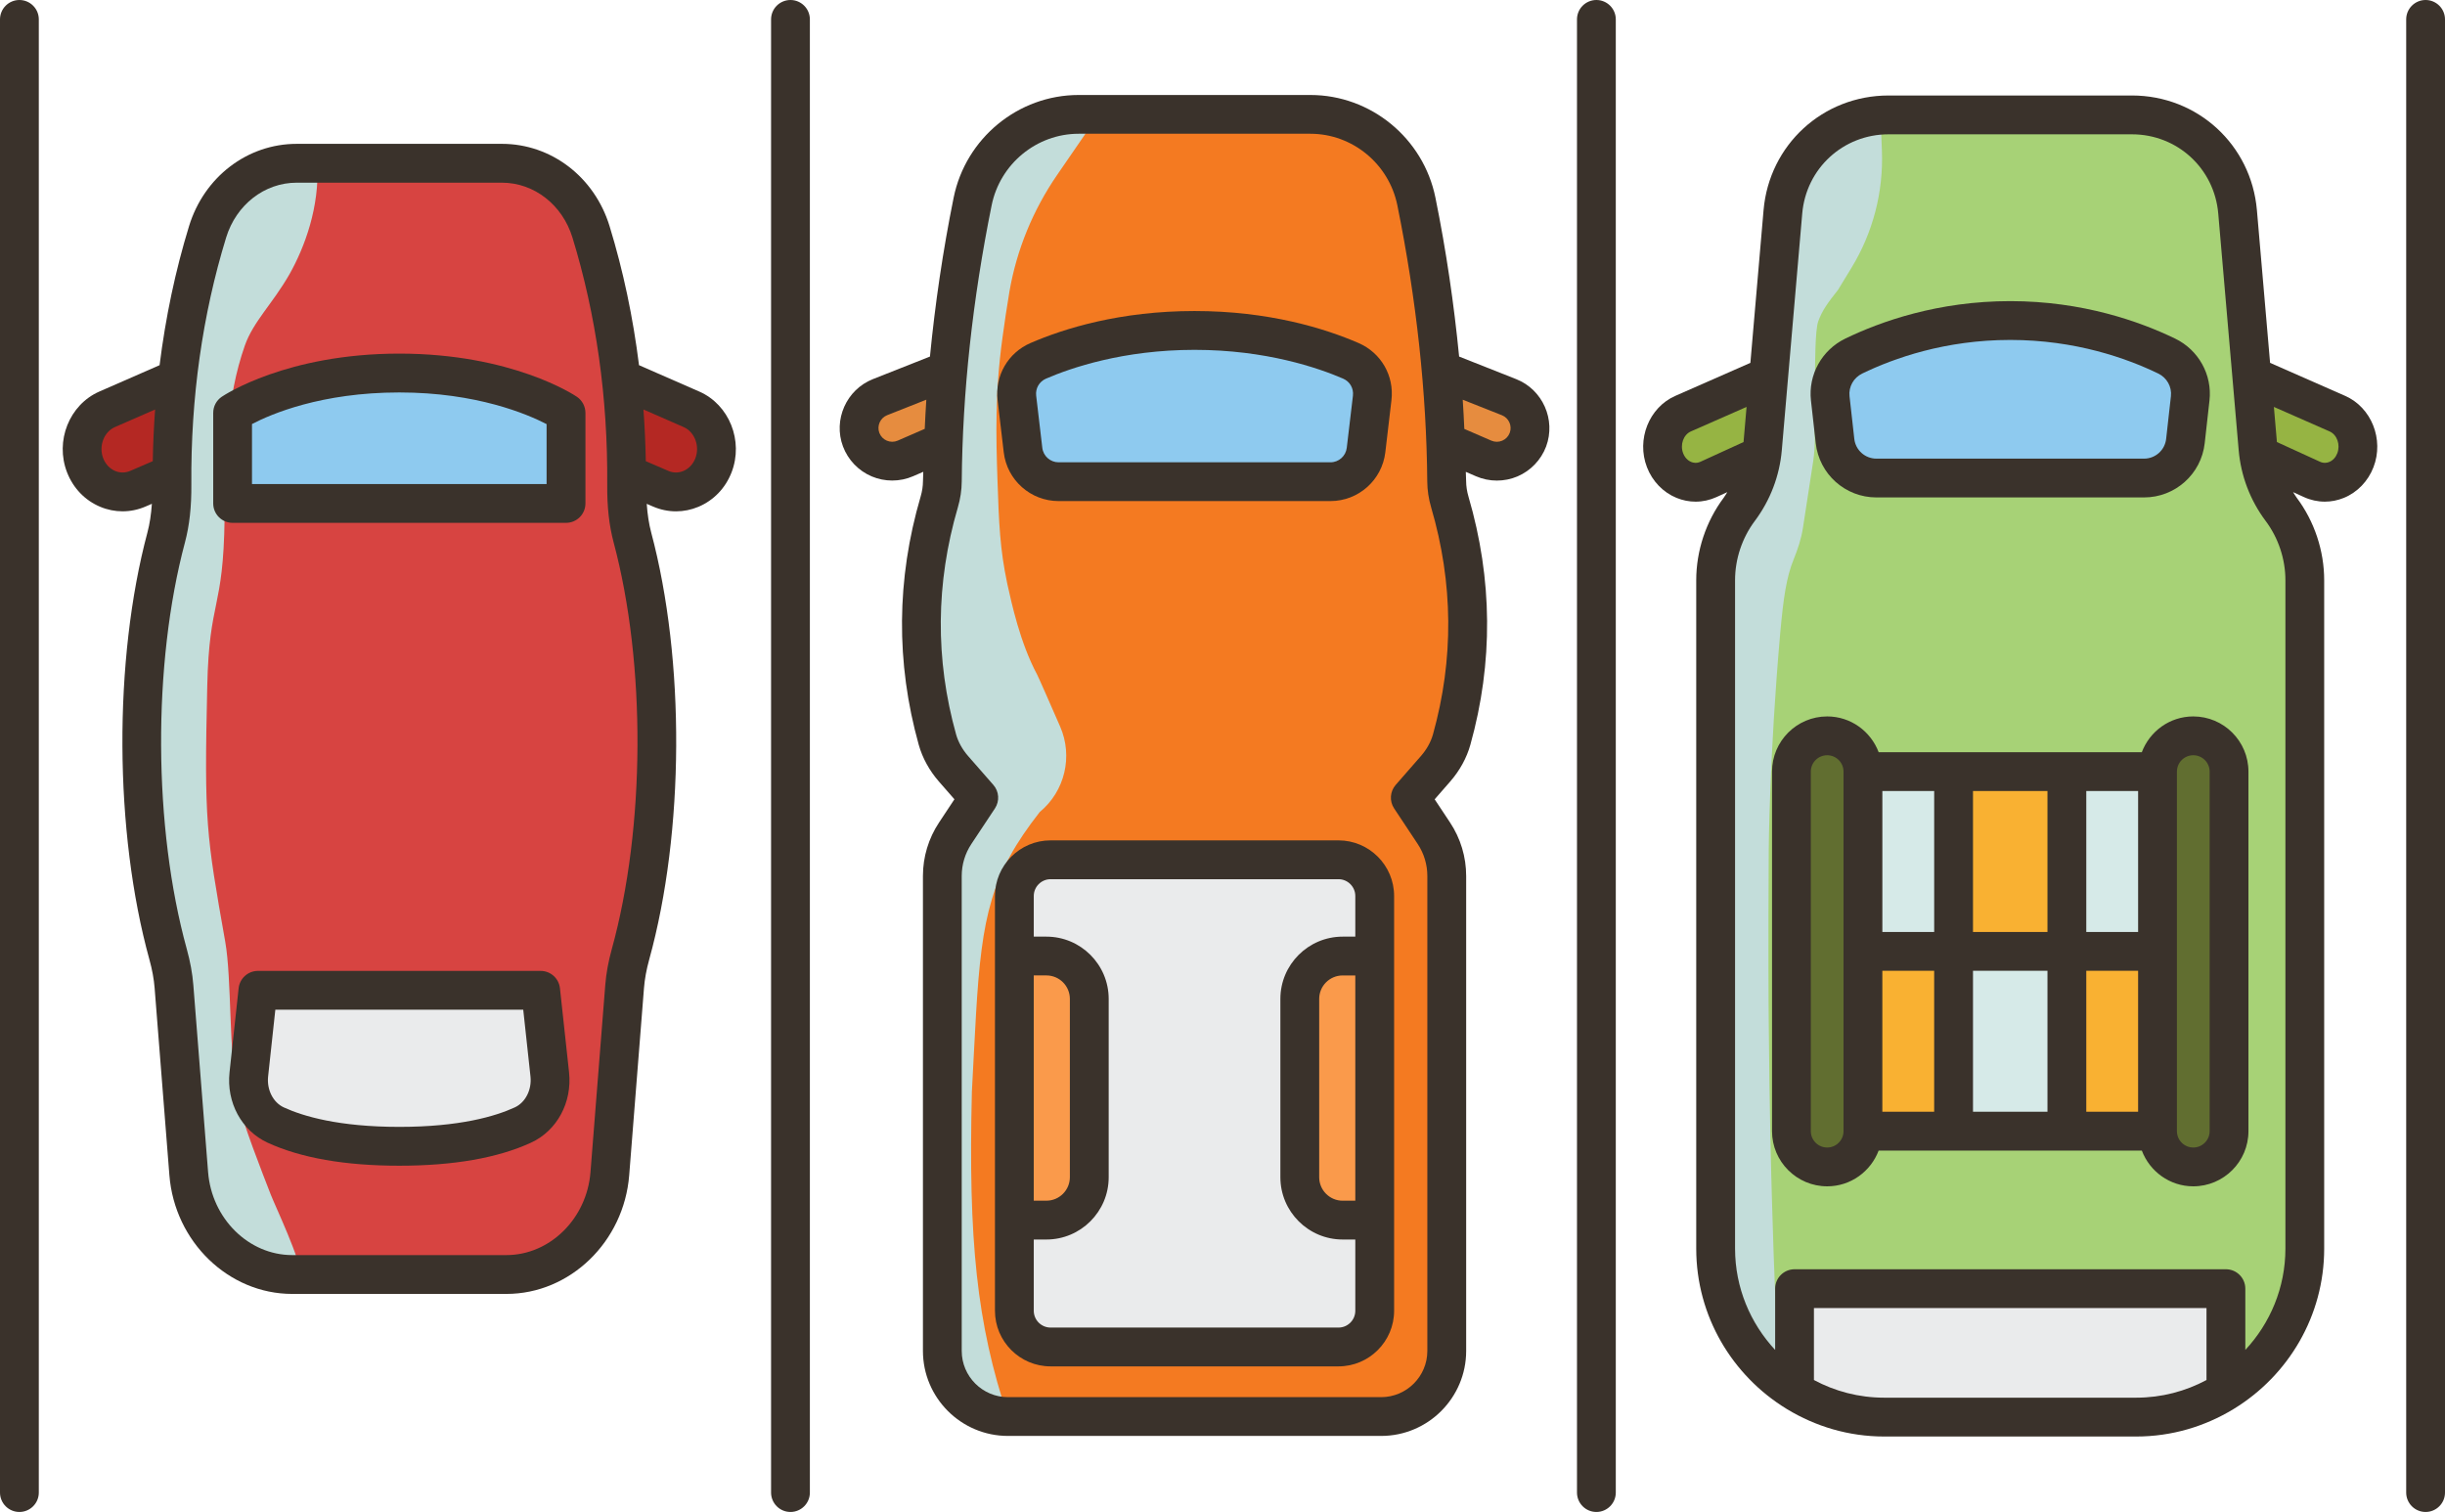 <?xml version="1.0" encoding="UTF-8"?><svg xmlns="http://www.w3.org/2000/svg" xmlns:xlink="http://www.w3.org/1999/xlink" height="77.9" preserveAspectRatio="xMidYMid meet" version="1.0" viewBox="0.0 0.0 126.0 77.9" width="126.0" zoomAndPan="magnify"><g><g><g><g><path d="M106.51 49.028H111.19V58.288H106.51z" fill="#f9b132"/></g><g><path d="M96 49.028H100.68V58.288H96z" fill="#f9b132"/></g><g><path d="M106.51 39.758L106.51 49.028 103.59 49.028 100.68 49.028 100.68 39.758 103.59 39.758z" fill="#f9b132"/></g><g><path d="M106.51 39.758H111.19V49.028H106.51z" fill="#d6eae8"/></g><g><path d="M106.51 49.028L106.51 58.288 103.59 58.288 100.68 58.288 100.68 49.028 103.59 49.028z" fill="#d6eae8"/></g><g><path d="M96 39.758H100.68V49.028H96z" fill="#d6eae8"/></g><g><path d="M121.51,23.008c0,0.24-0.04,0.48-0.13,0.71c-0.36,0.94-1.36,1.39-2.24,0.99l-2.74-1.26 c-0.02-0.11-0.03-0.22-0.04-0.33l-0.32-3.74l4.41,1.94C121.11,21.608,121.51,22.288,121.51,23.008z" fill="#96b443"/></g><g><path d="M117.56,26.248c-0.61-0.82-1.01-1.79-1.16-2.8c-0.02-0.11-0.03-0.22-0.04-0.33l-0.32-3.74 l-0.73-8.46c-0.24-2.83-2.61-5-5.44-5H97.32c-0.14,0-0.27,0.01-0.41,0.02c-2.64,0.19-4.8,2.29-5.03,4.98l-0.73,8.46l-0.32,3.74 c-0.01,0.11-0.02,0.22-0.04,0.33c-0.15,1.01-0.55,1.98-1.16,2.8c-0.79,1.05-1.22,2.34-1.22,3.66v34.43 c0,2.75,1.27,5.2,3.27,6.78c0.26,0.21,0.52,0.4,0.8,0.57v-5.28h22.23v5.29c2.44-1.53,4.07-4.26,4.07-7.36v-34.43 C118.78,28.589,118.35,27.298,117.56,26.248z M103.59,16.518c3.64,0,6.49,1.07,8.07,1.83c0.82,0.4,1.31,1.27,1.21,2.18 l-0.25,2.2c-0.12,1.09-1.04,1.91-2.13,1.91H96.7c-1.09,0-2.01-0.82-2.13-1.91l-0.25-2.2c-0.1-0.91,0.39-1.78,1.21-2.18 C97.11,17.589,99.96,16.518,103.59,16.518z M114.87,58.288c0,1.02-0.82,1.85-1.84,1.85c-1.02,0-1.84-0.83-1.84-1.85H96 c0,1.02-0.82,1.85-1.84,1.85c-1.02,0-1.84-0.83-1.84-1.85v-18.53c0-1.01,0.82-1.84,1.84-1.84c1.02,0,1.84,0.83,1.84,1.84h15.19 c0-1.01,0.82-1.84,1.84-1.84c1.02,0,1.84,0.83,1.84,1.84V58.288z" fill="#a7d276"/></g><g><path d="M114.87,39.758v18.53c0,1.02-0.82,1.85-1.84,1.85c-1.02,0-1.84-0.83-1.84-1.85v-9.26v-9.27 c0-1.01,0.82-1.84,1.84-1.84C114.05,37.918,114.87,38.748,114.87,39.758z" fill="#616e30"/></g><g><path d="M114.71,66.408v5.29c-1.34,0.84-2.92,1.33-4.62,1.33h-6.5H97.1c-1.7,0-3.28-0.49-4.62-1.33v-0.01 v-5.28h11.11H114.71z" fill="#eaebec"/></g><g><path d="M111.66,18.348c0.82,0.4,1.31,1.27,1.21,2.18l-0.25,2.2c-0.12,1.09-1.04,1.91-2.13,1.91h-6.9 H96.7c-1.09,0-2.01-0.82-2.13-1.91l-0.25-2.2c-0.1-0.91,0.39-1.78,1.21-2.18c1.58-0.76,4.43-1.83,8.06-1.83 C107.23,16.518,110.08,17.588,111.66,18.348z" fill="#8ecaef"/></g><g><path d="M96,49.028v9.26c0,1.02-0.82,1.85-1.84,1.85c-1.02,0-1.84-0.83-1.84-1.85v-18.53 c0-1.01,0.82-1.84,1.84-1.84c1.02,0,1.84,0.83,1.84,1.84V49.028z" fill="#616e30"/></g><g><path d="M91.15,19.378l-0.32,3.74c-0.01,0.11-0.02,0.22-0.04,0.33l-2.74,1.26 c-0.88,0.4-1.88-0.05-2.24-0.99c-0.09-0.23-0.13-0.47-0.13-0.71c0-0.72,0.4-1.4,1.06-1.69L91.15,19.378z" fill="#96b443"/></g><g><path d="M78.85,22.058c0,0.2-0.04,0.4-0.11,0.6c-0.34,0.91-1.38,1.36-2.28,0.97l-1.9-0.83h-0.05 c-0.05-1.26-0.13-2.5-0.24-3.71l3.5,1.38C78.44,20.728,78.85,21.378,78.85,22.058z" fill="#e68c3f"/></g><g><path d="M74.81,38.108c1.15-4.12,1.09-8.2-0.1-12.24c-0.1-0.34-0.15-0.7-0.16-1.06 c-0.01-0.68-0.02-1.35-0.04-2.01c-0.05-1.26-0.13-2.5-0.24-3.71c-0.28-3.11-0.74-6.04-1.28-8.71c-0.53-2.6-2.8-4.48-5.46-4.48 H55.59c-2.66,0-4.94,1.88-5.47,4.48c-0.54,2.67-0.99,5.6-1.27,8.71c-0.11,1.21-0.19,2.45-0.24,3.71 c-0.03,0.66-0.04,1.33-0.05,2.01c0,0.36-0.06,0.72-0.16,1.06c-1.18,4.04-1.25,8.12-0.09,12.24c0.15,0.56,0.45,1.08,0.83,1.51 l1.3,1.49l-1.21,1.83c-0.44,0.65-0.67,1.42-0.67,2.21v24.47c0,1.87,1.52,3.38,3.38,3.38h19.23c1.87,0,3.39-1.51,3.39-3.38 v-24.47c0-0.79-0.23-1.56-0.67-2.21l-1.21-1.83l1.3-1.49C74.36,39.188,74.65,38.668,74.81,38.108z M61.56,17.029 c3.77,0,6.56,0.92,8.05,1.57c0.75,0.32,1.2,1.1,1.1,1.91l-0.31,2.69c-0.11,0.93-0.9,1.63-1.84,1.63H54.55 c-0.93,0-1.72-0.7-1.83-1.63l-0.32-2.69c-0.09-0.81,0.35-1.59,1.1-1.91C55,17.948,57.79,17.029,61.56,17.029z M70.84,67.548 c0,1.03-0.83,1.87-1.86,1.87H54.14c-1.03,0-1.87-0.84-1.87-1.87v-21.37c0-1.04,0.84-1.87,1.87-1.87h14.84 c1.03,0,1.86,0.83,1.86,1.87V67.548z" fill="#f47a21"/></g><g><path d="M70.84,62.878v4.67c0,1.03-0.83,1.87-1.86,1.87H54.14c-1.03,0-1.87-0.84-1.87-1.87v-4.67h1.66 c1.22,0,2.21-0.99,2.21-2.21v-9.19c0-1.22-0.99-2.21-2.21-2.21h-1.66v-3.09c0-1.04,0.84-1.87,1.87-1.87h14.84 c1.03,0,1.86,0.83,1.86,1.87v3.09h-1.65c-1.22,0-2.21,0.99-2.21,2.21v9.19c0,1.22,0.99,2.21,2.21,2.21H70.84z" fill="#eaebec"/></g><g><path d="M70.84,49.268v13.61h-1.65c-1.22,0-2.21-0.99-2.21-2.21v-9.19c0-1.22,0.99-2.21,2.21-2.21H70.84z" fill="#fa9a4b"/></g><g><path d="M69.61,18.598c0.75,0.32,1.2,1.1,1.1,1.91l-0.31,2.69c-0.11,0.93-0.9,1.63-1.84,1.63h-7h-7.01 c-0.93,0-1.72-0.7-1.83-1.63l-0.32-2.69c-0.09-0.81,0.35-1.59,1.1-1.91c1.5-0.65,4.29-1.57,8.06-1.57S68.12,17.948,69.61,18.598 z" fill="#8ecaef"/></g><g><path d="M56.14,51.478v9.19c0,1.22-0.99,2.21-2.21,2.21h-1.66v-13.61h1.66 C55.15,49.268,56.14,50.258,56.14,51.478z" fill="#fa9a4b"/></g><g><path d="M45.35,20.468l3.5-1.38c-0.11,1.21-0.19,2.45-0.24,3.71h-0.05l-1.9,0.83 c-0.9,0.39-1.94-0.06-2.28-0.97c-0.08-0.2-0.11-0.4-0.11-0.6C44.27,21.378,44.68,20.728,45.35,20.468z" fill="#e68c3f"/></g><g><path d="M36.93,23.138c0,0.28-0.05,0.56-0.16,0.84c-0.44,1.13-1.66,1.67-2.72,1.21l-1.76-0.76 c0-1.66-0.1-3.3-0.27-4.92l3.61,1.58C36.44,21.448,36.93,22.268,36.93,23.138z" fill="#b42823"/></g><g><path d="M32.59,27.698c-0.24-0.89-0.3-1.81-0.3-2.74v-0.53c0-1.66-0.1-3.3-0.27-4.92 c-0.29-2.58-0.81-5.1-1.56-7.56c-0.65-2.11-2.5-3.54-4.59-3.54H15.29c-2.09,0-3.95,1.43-4.59,3.54 c-0.76,2.46-1.27,4.98-1.56,7.56c-0.18,1.61-0.27,3.26-0.28,4.92v0.53c0.01,0.93-0.06,1.85-0.3,2.74 c-1.71,6.43-1.69,14.99,0.1,21.48c0.15,0.54,0.26,1.09,0.31,1.66l0.76,9.64c0.23,2.94,2.55,5.2,5.33,5.2H26.1 c2.78,0,5.1-2.26,5.33-5.2l0.76-9.64c0.04-0.57,0.15-1.12,0.3-1.66C34.28,42.688,34.31,34.128,32.59,27.698z M26.95,57.978 c-1.19,0.54-3.18,1.09-6.37,1.09c-3.2,0-5.19-0.55-6.37-1.09c-0.96-0.44-1.51-1.52-1.39-2.61l0.47-4.33h14.57l0.47,4.33 C28.45,56.458,27.9,57.538,26.95,57.978z M29.17,25.948H11.99v-4.67c0,0,3.03-2.06,8.59-2.06s8.59,2.06,8.59,2.06V25.948z" fill="#d74441"/></g><g><path d="M29.17,21.278v4.67h-8.59h-8.59v-4.67c0,0,3.03-2.06,8.59-2.06S29.17,21.278,29.17,21.278z" fill="#8ecaef"/></g><g><path d="M28.33,55.368c0.12,1.09-0.43,2.17-1.38,2.61c-1.19,0.54-3.18,1.09-6.37,1.09 c-3.2,0-5.19-0.55-6.37-1.09c-0.96-0.44-1.51-1.52-1.39-2.61l0.47-4.33h7.29h7.28L28.33,55.368z" fill="#eaebec"/></g><g><path d="M5.52,21.088l3.62-1.58c-0.18,1.61-0.27,3.26-0.28,4.92l-1.76,0.76 c-1.06,0.46-2.27-0.08-2.71-1.21c-0.11-0.28-0.16-0.56-0.16-0.84C4.23,22.268,4.72,21.448,5.52,21.088z" fill="#b42823"/></g></g><g><g><path d="M13.96,61.578c0.216,0.556,1.57,3.412,1.52,4.1h-0.42c-2.78,0-5.1-2.26-5.33-5.2l-0.76-9.64 c-0.05-0.57-0.16-1.12-0.31-1.66c-1.79-6.49-1.81-15.05-0.1-21.48c0.24-0.89,0.31-1.81,0.3-2.74v-0.53 c0.01-1.66,0.1-3.31,0.28-4.92c0.29-2.58,0.8-5.1,1.56-7.56c0.64-2.11,2.5-3.54,4.59-3.54h1.06c0.13,2.26-0.654,4.34-1.424,5.71 c-0.88,1.54-1.869,2.443-2.309,3.691c-0.957,2.723-1.003,5.603-1.043,8.883c-0.06,4.82-0.794,4.121-0.894,8.681 c-0.16,6.99-0.053,7.617,0.926,13.149c0.342,1.931,0.178,5.758,0.638,8.138C12.475,57.801,13.529,60.466,13.96,61.578z" fill="#c3ddda"/></g><g><path d="M51.91,30.089c-0.38-1.8-0.43-3.07-0.51-5.45c-0.07-2.16-0.13-4.37,0.26-7.23 c0.105-0.76,0.221-1.574,0.359-2.377c0.372-2.16,1.216-4.21,2.458-6.016l2.143-3.117h-1.03c-2.66,0-4.94,1.88-5.47,4.48 c-0.54,2.67-0.99,5.6-1.27,8.71c-0.11,1.21-0.19,2.45-0.24,3.71c-0.03,0.652-0.04,1.314-0.05,1.986 c-0.006,0.388-0.071,0.777-0.179,1.15c-1.162,4.019-1.225,8.077-0.071,12.174c0.15,0.56,0.45,1.08,0.83,1.51l1.3,1.49 l-1.21,1.83c-0.44,0.65-0.67,1.42-0.67,2.21v24.47c0,1.87,1.52,3.38,3.38,3.38c-1.609-4.785-2.043-9.113-1.855-16.742 c0.005-0.192,0.202-3.809,0.213-4c0.298-5.064,0.78-7.215,3.284-10.411h0c1.295-1.069,1.723-2.868,1.05-4.406 c-0.552-1.261-1.095-2.502-1.182-2.67C52.56,33.108,52.13,31.068,51.91,30.089z" fill="#c3ddda"/></g><g><path d="M96.982,7.771L96.91,5.938c-2.64,0.19-4.8,2.29-5.03,4.98l-0.73,8.46l-0.32,3.74 c-0.01,0.11-0.02,0.22-0.04,0.33c-0.146,0.986-0.531,1.934-1.117,2.741c-0.766,1.056-1.263,2.283-1.263,3.588l0,34.561 c0,2.75,1.27,5.2,3.27,6.78c-0.06-1.42-0.17-3.49-0.28-6.56c-0.01-0.3-0.04-1.36-0.08-2.56c-0.05-1.66-0.13-4.73-0.17-9.27 c-0.01-0.73-0.03-4.14,0-8.94c0,0,0.03-4.8,0.59-11.15c0.168-1.84,0.317-2.886,0.697-3.82c0.213-0.524,0.39-1.062,0.476-1.621 l0.522-3.393c0.067-0.435,0.095-0.876,0.087-1.316c-0.021-1.078-0.07-2.063,0.01-3.381c0.014-0.23-0.002-2.079,0.168-2.549 c0.21-0.57,0.49-0.95,1.02-1.62l0.698-1.145C96.521,11.984,97.065,9.889,96.982,7.771z" fill="#c3ddda"/></g></g></g><g fill="#3a322b"><path d="M1,0C0.448,0,0,0.448,0,1v75.917c0,0.552,0.448,1,1,1s1-0.448,1-1V1C2,0.448,1.552,0,1,0z" fill="inherit"/><path d="M40.736,0c-0.552,0-1,0.448-1,1v75.917c0,0.552,0.448,1,1,1s1-0.448,1-1V1 C41.736,0.448,41.288,0,40.736,0z" fill="inherit"/><path d="M82.268,0c-0.552,0-1,0.448-1,1v75.917c0,0.552,0.448,1,1,1s1-0.448,1-1V1 C83.268,0.448,82.82,0,82.268,0z" fill="inherit"/><path d="M125,0c-0.552,0-1,0.448-1,1v75.917c0,0.552,0.448,1,1,1s1-0.448,1-1V1C126,0.448,125.552,0,125,0z" fill="inherit"/><path d="M36.034,20.177l-3.103-1.358c-0.309-2.464-0.811-4.861-1.518-7.165 c-0.778-2.537-3.008-4.241-5.547-4.241H15.289c-2.54,0-4.769,1.704-5.547,4.241c-0.707,2.304-1.209,4.701-1.518,7.165 l-3.103,1.358c-1.549,0.677-2.296,2.546-1.665,4.167c0.318,0.815,0.925,1.445,1.709,1.773c0.372,0.156,0.762,0.233,1.152,0.233 c0.401,0,0.801-0.082,1.182-0.246l0.328-0.141c-0.039,0.544-0.111,1.032-0.23,1.479c-1.755,6.579-1.714,15.419,0.1,21.999 c0.146,0.527,0.234,1.009,0.271,1.476l0.761,9.645c0.271,3.431,3.05,6.118,6.327,6.118h11.042c3.277,0,6.056-2.687,6.327-6.118 l0.762-9.645c0.037-0.465,0.125-0.948,0.271-1.476c1.815-6.58,1.855-15.42,0.101-21.998c-0.119-0.447-0.192-0.935-0.231-1.479 l0.328,0.141c0.381,0.164,0.781,0.246,1.182,0.246c0.39,0,0.78-0.078,1.152-0.233c0.785-0.329,1.392-0.958,1.709-1.773 C38.329,22.723,37.583,20.854,36.034,20.177z M6.708,24.268c-0.25,0.106-0.523,0.108-0.771,0.004 c-0.279-0.117-0.499-0.349-0.618-0.654c-0.243-0.624,0.033-1.36,0.603-1.609l2.072-0.906c-0.065,0.88-0.105,1.768-0.121,2.663 L6.708,24.268z M31.529,48.908c-0.18,0.651-0.29,1.256-0.337,1.851l-0.762,9.645c-0.188,2.397-2.092,4.275-4.333,4.275H15.057 c-2.241,0-4.144-1.878-4.333-4.275l-0.761-9.645c-0.047-0.595-0.158-1.2-0.337-1.85C7.897,42.642,7.858,34.223,9.53,27.958 c0.234-0.88,0.34-1.834,0.331-3.003c-0.033-4.45,0.57-8.728,1.793-12.714c0.519-1.691,1.979-2.827,3.635-2.827h10.577 c1.655,0,3.116,1.136,3.635,2.827c1.223,3.988,1.826,8.266,1.792,12.714c-0.009,1.167,0.097,2.122,0.332,3.003 C33.296,34.222,33.257,42.642,31.529,48.908z M35.834,23.618c-0.119,0.305-0.338,0.537-0.617,0.654 c-0.249,0.104-0.522,0.103-0.771-0.004l-1.166-0.503c-0.016-0.895-0.055-1.783-0.121-2.663l2.073,0.907 C35.801,22.258,36.077,22.995,35.834,23.618z" fill="inherit"/><path d="M29.729,20.447c-0.134-0.091-3.353-2.224-9.151-2.224c-5.798,0-9.017,2.133-9.151,2.224 c-0.275,0.186-0.439,0.496-0.439,0.828v4.669c0,0.552,0.448,1,1,1h17.182c0.552,0,1-0.448,1-1v-4.669 C30.168,20.943,30.003,20.633,29.729,20.447z M28.168,24.945H12.986v-3.093c0.979-0.512,3.571-1.628,7.591-1.628 c3.988,0,6.605,1.121,7.591,1.632V24.945z" fill="inherit"/><path d="M28.856,50.926c-0.055-0.507-0.483-0.892-0.994-0.892h-14.57c-0.511,0-0.939,0.385-0.994,0.893 l-0.469,4.331c-0.168,1.553,0.62,3.011,1.961,3.628c1.713,0.788,3.997,1.187,6.787,1.187c2.791,0,5.074-0.399,6.787-1.187 c1.341-0.617,2.129-2.075,1.961-3.628L28.856,50.926z M26.528,57.068c-0.996,0.458-2.837,1.004-5.951,1.004 c-3.113,0-4.955-0.546-5.951-1.004c-0.551-0.253-0.883-0.909-0.809-1.596l0.372-3.439h12.775l0.373,3.439 C27.412,56.159,27.079,56.815,26.528,57.068z" fill="inherit"/><path d="M68.977,43.307H54.141c-1.581,0-2.867,1.286-2.867,2.867v21.373c0,1.581,1.286,2.867,2.867,2.867 h14.836c1.581,0,2.867-1.286,2.867-2.867V46.174C71.844,44.593,70.558,43.307,68.977,43.307z M69.844,61.876h-0.652 c-0.667,0-1.209-0.543-1.209-1.21v-9.189c0-0.667,0.542-1.209,1.209-1.209h0.652V61.876z M53.273,50.267h0.652 c0.667,0,1.209,0.542,1.209,1.209v9.189c0,0.667-0.542,1.21-1.209,1.21h-0.652V50.267z M68.977,68.414H54.141 c-0.478,0-0.867-0.389-0.867-0.867v-3.671h0.652c1.77,0,3.209-1.44,3.209-3.21v-9.189c0-1.77-1.44-3.209-3.209-3.209h-0.652 v-2.093c0-0.478,0.389-0.867,0.867-0.867h14.836c0.478,0,0.867,0.389,0.867,0.867v2.093h-0.652c-1.77,0-3.209,1.44-3.209,3.209 v9.189c0,1.77,1.44,3.21,3.209,3.21h0.652v3.671C69.844,68.025,69.455,68.414,68.977,68.414z" fill="inherit"/><path d="M78.135,19.538l-2.941-1.163c-0.264-2.695-0.661-5.43-1.221-8.19 c-0.621-3.065-3.331-5.29-6.442-5.29H55.587c-3.112,0-5.821,2.225-6.442,5.29c-0.56,2.761-0.957,5.495-1.221,8.19l-2.941,1.163 c-1.365,0.54-2.056,2.096-1.541,3.47c0.26,0.692,0.798,1.254,1.479,1.542c0.336,0.143,0.697,0.214,1.058,0.214 c0.368,0,0.736-0.074,1.078-0.223l0.523-0.227c-0.002,0.159-0.015,0.323-0.016,0.482c-0.002,0.26-0.042,0.526-0.12,0.791 c-1.248,4.257-1.281,8.562-0.098,12.795c0.189,0.677,0.55,1.333,1.042,1.896l0.797,0.912l-0.792,1.196 c-0.544,0.82-0.831,1.774-0.831,2.757v24.473c0,2.417,1.966,4.383,4.383,4.383h19.23c2.417,0,4.382-1.966,4.382-4.383V45.144 c0-0.984-0.287-1.938-0.831-2.758l-0.792-1.195l0.796-0.912c0.493-0.563,0.854-1.219,1.043-1.897 c1.183-4.231,1.15-8.536-0.098-12.794c-0.078-0.265-0.118-0.531-0.12-0.791c-0.001-0.159-0.014-0.322-0.016-0.481l0.523,0.227 c0.342,0.148,0.71,0.223,1.078,0.223c0.361,0,0.722-0.071,1.058-0.214c0.68-0.289,1.219-0.851,1.479-1.542 C80.19,21.634,79.5,20.077,78.135,19.538z M46.261,22.707c-0.18,0.078-0.379,0.078-0.559,0.002 c-0.181-0.077-0.318-0.22-0.387-0.404c-0.135-0.36,0.046-0.767,0.403-0.909l2.019-0.799c-0.034,0.504-0.059,1.004-0.082,1.504 L46.261,22.707z M73.847,37.844c-0.11,0.392-0.325,0.779-0.623,1.119l-1.299,1.486c-0.296,0.339-0.33,0.835-0.081,1.211 l1.214,1.831c0.326,0.492,0.498,1.063,0.498,1.653v24.473c0,1.314-1.069,2.383-2.382,2.383h-19.23 c-1.314,0-2.383-1.069-2.383-2.383V45.144c0-0.589,0.172-1.161,0.498-1.652l1.214-1.832c0.249-0.376,0.216-0.872-0.081-1.211 l-1.3-1.486c-0.297-0.34-0.512-0.727-0.622-1.119c-1.081-3.867-1.05-7.801,0.091-11.694c0.13-0.442,0.198-0.892,0.201-1.337 c0.037-4.583,0.556-9.372,1.541-14.232c0.433-2.137,2.318-3.688,4.482-3.688h11.944c2.165,0,4.049,1.551,4.482,3.688 c0.985,4.86,1.504,9.648,1.541,14.232c0.003,0.445,0.071,0.895,0.201,1.337C74.896,30.044,74.927,33.979,73.847,37.844z M77.802,22.306c-0.069,0.184-0.206,0.327-0.387,0.404c-0.181,0.076-0.38,0.075-0.559-0.002l-1.394-0.604 c-0.023-0.5-0.048-1-0.082-1.505l2.019,0.799C77.756,21.539,77.938,21.946,77.802,22.306z" fill="inherit"/><path d="M70.011,17.677c-1.738-0.752-4.616-1.649-8.452-1.649c-3.835,0-6.713,0.897-8.452,1.649 c-1.163,0.503-1.844,1.688-1.696,2.945l0.316,2.688c0.169,1.432,1.384,2.512,2.826,2.512h14.012c1.441,0,2.656-1.08,2.826-2.513 l0.316-2.688C71.855,19.365,71.174,18.181,70.011,17.677z M69.404,23.077c-0.05,0.425-0.411,0.747-0.839,0.747H54.553 c-0.428,0-0.789-0.321-0.839-0.746l-0.316-2.688c-0.044-0.374,0.159-0.727,0.504-0.876c1.282-0.555,3.98-1.485,7.658-1.485 c3.678,0,6.376,0.93,7.658,1.484c0.346,0.15,0.548,0.502,0.504,0.877L69.404,23.077z" fill="inherit"/><path d="M120.855,20.401l-3.869-1.702l-0.679-7.869c-0.291-3.369-3.06-5.909-6.44-5.909H97.323 c-3.381,0-6.149,2.54-6.44,5.909l-0.679,7.869l-3.869,1.702c-1.355,0.596-2.011,2.244-1.462,3.673 c0.277,0.724,0.833,1.301,1.526,1.583c0.318,0.13,0.65,0.195,0.982,0.195c0.367,0,0.734-0.08,1.081-0.238l0.553-0.253 c-0.062,0.096-0.117,0.195-0.185,0.287c-0.914,1.221-1.417,2.732-1.417,4.257v34.436c0,3.49,1.861,6.545,4.636,8.25 c0.017,0.008,0.03,0.021,0.047,0.029c1.463,0.887,3.171,1.408,5.003,1.408h12.989c1.832,0,3.541-0.521,5.003-1.408 c0.017-0.007,0.03-0.02,0.047-0.029c2.775-1.705,4.636-4.761,4.636-8.25V29.905c0-1.525-0.503-3.037-1.417-4.257 c-0.069-0.092-0.123-0.191-0.185-0.287l0.554,0.253c0.347,0.159,0.714,0.238,1.081,0.238c0.332,0,0.664-0.065,0.982-0.195 c0.693-0.283,1.249-0.86,1.526-1.583C122.866,22.645,122.21,20.997,120.855,20.401z M87.63,23.796 c-0.195,0.089-0.366,0.056-0.475,0.01c-0.186-0.076-0.334-0.235-0.416-0.448c-0.169-0.441,0.014-0.957,0.399-1.126l2.869-1.262 l-0.156,1.81L87.63,23.796z M97.1,72.027c-1.309,0-2.541-0.33-3.621-0.91v-3.709h20.23v3.709c-1.08,0.579-2.312,0.91-3.621,0.91 H97.1z M117.776,64.341c0,2.019-0.788,3.853-2.066,5.226v-3.158c0-0.552-0.448-1-1-1h-22.23c-0.552,0-1,0.448-1,1v3.158 c-1.277-1.373-2.066-3.207-2.066-5.226V29.905c0-1.095,0.361-2.182,1.018-3.058c0.796-1.063,1.277-2.324,1.391-3.646l1.053-12.198 c0.201-2.326,2.113-4.081,4.448-4.081h12.543c2.335,0,4.247,1.754,4.448,4.081l1.053,12.198c0.113,1.322,0.594,2.583,1.39,3.646 c0.656,0.876,1.018,1.963,1.018,3.058V64.341z M120.45,23.358c-0.082,0.212-0.229,0.372-0.416,0.448 c-0.108,0.045-0.28,0.079-0.475-0.01l-2.221-1.016l-0.156-1.81l2.869,1.262C120.437,22.401,120.619,22.917,120.45,23.358z" fill="inherit"/><path d="M93.572,22.839c0.178,1.594,1.522,2.795,3.126,2.795h13.793c1.604,0,2.948-1.202,3.126-2.795 l0.246-2.201c0.148-1.323-0.562-2.604-1.768-3.188c-1.82-0.881-4.772-1.932-8.501-1.932s-6.681,1.051-8.501,1.932 c-1.206,0.584-1.916,1.865-1.768,3.188L93.572,22.839z M95.966,19.25c1.631-0.79,4.28-1.732,7.629-1.732s5.998,0.942,7.629,1.732 c0.444,0.215,0.706,0.684,0.652,1.166l-0.246,2.201c-0.065,0.581-0.555,1.018-1.139,1.018H96.698 c-0.584,0-1.074-0.438-1.139-1.018l-0.246-2.201C95.26,19.934,95.521,19.466,95.966,19.25z" fill="inherit"/><path d="M113.028,36.92c-1.215,0-2.246,0.769-2.652,1.843H96.814c-0.406-1.074-1.438-1.843-2.652-1.843 c-1.567,0-2.843,1.275-2.843,2.843v18.529c0,1.568,1.275,2.843,2.843,2.843c1.215,0,2.246-0.769,2.652-1.843h13.562 c0.406,1.074,1.438,1.843,2.652,1.843c1.567,0,2.843-1.275,2.843-2.843V39.763C115.871,38.195,114.596,36.92,113.028,36.92z M110.185,48.027h-2.671v-7.264h2.671V48.027z M105.514,48.027h-3.838v-7.264h3.838V48.027z M99.676,48.027h-2.671v-7.264h2.671 V48.027z M97.004,50.027h2.671v7.265h-2.671V50.027z M101.676,50.027h3.838v7.265h-3.838V50.027z M107.514,50.027h2.671v7.265 h-2.671V50.027z M94.161,59.135c-0.465,0-0.843-0.378-0.843-0.843V39.763c0-0.465,0.378-0.843,0.843-0.843 s0.843,0.378,0.843,0.843v18.529C95.004,58.757,94.626,59.135,94.161,59.135z M113.871,58.292c0,0.465-0.378,0.843-0.843,0.843 s-0.843-0.378-0.843-0.843V39.763c0-0.465,0.378-0.843,0.843-0.843s0.843,0.378,0.843,0.843V58.292z" fill="inherit"/></g></g></svg>